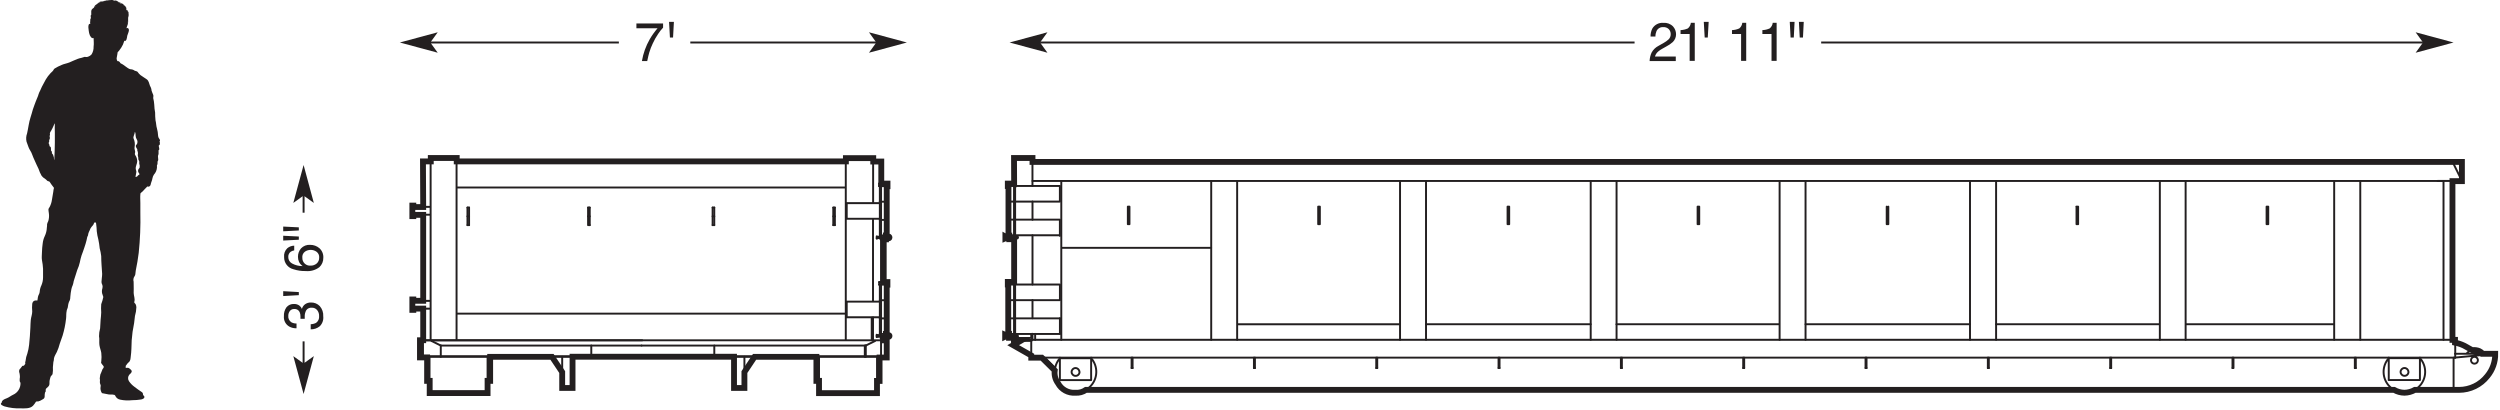 <?xml version="1.0" encoding="UTF-8"?>
<svg width="640px" height="105px" viewBox="0 0 640 105" version="1.1" xmlns="http://www.w3.org/2000/svg" xmlns:xlink="http://www.w3.org/1999/xlink">
    <!-- Generator: sketchtool 59.1 (101010) - https://sketch.com -->
    <title>7315C345-512A-410C-9A12-47D0D1FF50BE</title>
    <desc>Created with sketchtool.</desc>
    <g id="Desktop" stroke="none" stroke-width="1" fill="none" fill-rule="evenodd">
        <g id="Vectors" transform="translate(-124, -1451)">
            <g id="diag-_20-yd-rolloff" transform="translate(124, 1450)">
                <path d="M1.19,105.05 C2.539,105.428 3.94,105.593 5.34,105.54 C6.34,105.54 7.64,105.67 8.44,104.88 C8.72,104.573 8.968,104.238 9.18,103.88 C9.33,103.65 9.83,103.88 10,103.67 C10.15,103.73 10.81,103.28 11,103.19 C11.252,103.074 11.418,102.827 11.43,102.55 C11.419,102.181 11.452,101.811 11.53,101.45 C11.89,101.23 11.53,100.75 11.84,100.45 C12.15,100.15 12.52,99.9 12.62,99.53 C12.72,99.16 12.62,98.85 12.68,98.53 C12.744,98.167 12.834,97.81 12.95,97.46 C13.07,97.18 13.37,97.03 13.46,96.75 C13.557,96.169 13.584,95.578 13.54,94.99 C13.59,94.57 13.6,94.13 13.66,93.71 C13.762,93.386 13.816,93.049 13.82,92.71 C13.888,92.436 13.989,92.171 14.12,91.92 C14.241,91.639 14.385,91.368 14.55,91.11 C14.865,90.425 15.116,89.712 15.3,88.98 C15.53,88.29 15.79,87.6 16.03,86.9 C16.454,85.497 16.749,84.057 16.91,82.6 C17,81.94 16.91,81.27 17.07,80.6 C17.07,80.31 17.28,80.05 17.34,79.75 C17.4,79.45 17.44,79.14 17.49,78.83 C17.568,78.479 17.7,78.141 17.88,77.83 C17.966,77.562 18.007,77.281 18,77 C18.051,76.328 18.145,75.66 18.28,75 C18.354,74.654 18.468,74.319 18.62,74 C18.732,73.675 18.812,73.34 18.86,73 C19.01,72.37 19.29,71.78 19.45,71.14 C19.643,70.458 19.88,69.79 20.16,69.14 C20.355,68.524 20.512,67.896 20.63,67.26 C20.782,66.638 20.982,66.03 21.23,65.44 C21.51,64.77 21.65,64.1 21.9,63.44 C22.09,62.823 22.243,62.195 22.36,61.56 C22.51,61.56 22.59,60.9 22.61,60.8 C22.697,60.509 22.815,60.227 22.96,59.96 C23.065,59.632 23.231,59.326 23.45,59.06 C23.635,58.875 23.8,58.671 23.94,58.45 C24.07,58.22 24.03,57.93 24.34,57.93 C24.65,57.93 24.59,58.22 24.62,58.37 C24.705,58.973 24.755,59.581 24.77,60.19 C24.848,60.899 24.982,61.602 25.17,62.29 C25.332,63.039 25.449,63.797 25.52,64.56 C25.703,65.215 25.834,65.884 25.91,66.56 C25.91,68.08 26.06,69.56 26.15,71.11 C26.15,71.83 25.99,72.49 25.98,73.2 C26,73.47 26.078,73.733 26.21,73.97 C26.29,74.248 26.29,74.542 26.21,74.82 C26.078,75.23 26.053,75.668 26.14,76.09 C26.23,76.41 26.36,76.71 26.45,77.03 C26.32,77.66 26.14,78.279 25.91,78.88 C25.855,79.579 25.855,80.281 25.91,80.98 C25.91,81.6 25.81,82.23 25.76,82.85 C25.71,83.47 25.69,84.33 25.63,85.07 C25.443,85.72 25.349,86.393 25.35,87.07 C25.5,87.81 25.35,88.58 25.45,89.33 C25.55,90.08 25.83,90.68 25.93,91.33 C26.01,92.041 26.01,92.759 25.93,93.47 C25.93,93.72 25.82,93.79 25.93,93.98 C26.04,94.17 26.3,94.47 26.49,94.71 C26.68,94.95 26.49,95.22 26.25,95.5 C26.109,95.795 25.989,96.099 25.89,96.41 C25.71,96.713 25.61,97.057 25.6,97.41 C25.6,97.49 25.46,98.12 25.6,98.17 C25.6,98.51 25.5,99.01 25.66,99.31 C25.779,99.504 25.815,99.739 25.76,99.96 C25.642,100.543 25.764,101.149 26.1,101.64 C26.7,101.77 27.28,101.89 27.89,101.99 C28.21,101.99 29.38,101.93 29.48,102.26 C29.705,102.823 30.211,103.226 30.81,103.32 C31.797,103.523 32.809,103.567 33.81,103.45 C34.597,103.452 35.383,103.389 36.16,103.26 C36.51,103.18 37.06,102.98 36.95,102.52 C36.88,102.23 36.6,102.28 36.61,101.98 C36.622,101.71 36.478,101.457 36.24,101.33 C35.64,100.91 35.01,100.51 34.44,100.04 C33.884,99.645 33.404,99.154 33.02,98.59 C32.674,98.076 32.711,97.394 33.11,96.92 C33.52,96.54 34.05,96.11 33.46,95.6 C33.26,95.43 32.98,95.14 32.7,95.15 C32.531,95.18 32.359,95.18 32.19,95.15 C32.12,95.15 32.19,94.84 32.19,94.78 C32.19,94.54 32.19,94.65 32.33,94.48 C32.466,94.236 32.642,94.016 32.85,93.83 C33.44,93.41 33.4,92.83 33.48,92.21 C33.56,91.59 33.62,90.92 33.64,90.27 C33.64,88.818 33.74,87.368 33.94,85.93 C34.06,85.2 34.21,84.47 34.33,83.74 C34.45,83.01 34.45,82.49 34.55,81.89 C34.768,81.162 34.889,80.409 34.91,79.65 C34.903,79.375 34.835,79.105 34.71,78.86 C34.53,78.56 34.27,78.57 34.4,78.18 C34.61,77.51 34.23,76.68 34.22,75.99 C34.21,75.3 34.27,74.53 34.22,73.79 C34.22,73.68 34.22,72.79 34.14,72.79 C34.132,72.545 34.17,72.301 34.25,72.07 C34.37,71.77 34.6,71.56 34.64,71.23 C34.68,70.9 34.7,70.57 34.76,70.23 C35.08,68.73 35.32,67.23 35.51,65.74 C35.87,62.292 36.01,58.825 35.93,55.36 C35.93,54.55 35.93,53.74 35.93,52.93 C35.93,52.12 35.86,51.5 35.93,50.79 C35.93,50.51 35.93,50.48 36.14,50.31 C36.237,50.213 36.345,50.125 36.46,50.05 C36.69,49.87 36.85,49.59 37.07,49.4 C37.262,49.229 37.443,49.046 37.61,48.85 C37.84,48.58 37.8,48.85 38,48.79 C38.69,48.69 38.53,48.01 38.78,47.51 C39.03,47.01 38.99,46.27 39.4,45.71 C39.848,45.222 40.123,44.6 40.18,43.94 C40.18,43.73 40.18,43.52 40.18,43.3 C40.295,43.156 40.349,42.973 40.33,42.79 L40.33,42.4 C40.33,42.26 40.5,42.11 40.51,41.93 C40.52,41.75 40.44,41.32 40.44,41.02 C40.44,40.72 40.65,40.52 40.59,40.16 C40.575,39.957 40.575,39.753 40.59,39.55 C40.59,39.37 40.66,39.45 40.75,39.32 C40.84,39.19 40.69,38.69 40.67,38.54 C40.65,38.39 40.59,38.26 40.74,38.17 C40.825,38.121 40.889,38.043 40.92,37.95 C40.951,37.675 40.927,37.396 40.85,37.13 C41.11,37.02 40.85,36.6 40.74,36.48 C40.572,36.258 40.477,35.989 40.47,35.71 C40.443,35.091 40.346,34.477 40.18,33.88 C39.96,33.2 40,32.5 39.81,31.81 C39.741,31.146 39.707,30.478 39.71,29.81 C39.583,29.15 39.51,28.481 39.49,27.81 C39.455,27.233 39.365,26.66 39.22,26.1 C39.22,25.81 39.33,25.57 39.22,25.28 L38.93,24.57 C38.818,24.321 38.753,24.053 38.74,23.78 C38.664,23.488 38.546,23.208 38.39,22.95 C38.15,22.35 38.11,21.69 37.56,21.3 C37.01,20.91 36.47,20.6 35.94,20.21 C35.67,19.975 35.431,19.706 35.23,19.41 C35.08,19.21 34.73,19.22 34.51,19.11 C34.295,18.955 34.055,18.84 33.8,18.77 C33.538,18.77 33.28,18.715 33.04,18.61 C32.45,18.29 31.98,17.85 31.42,17.49 C31.281,17.391 31.13,17.31 30.97,17.25 C30.73,17.16 30.85,17.16 30.72,16.98 C30.59,16.8 30.38,16.6 30.17,16.66 C29.96,16.72 29.83,16.05 29.86,15.89 C29.92,15.55 29.97,15.21 30.04,14.89 C30.076,14.715 30.103,14.538 30.12,14.36 C30.24,14.25 30.35,14.13 30.46,14.01 C30.67,13.758 30.861,13.491 31.03,13.21 C31.366,12.707 31.619,12.153 31.78,11.57 C31.86,11.24 31.78,11.45 31.97,11.49 C32.16,11.53 32.32,11.24 32.37,11.14 C32.472,10.814 32.542,10.479 32.58,10.14 C32.669,9.831 32.776,9.527 32.9,9.23 C33.008,8.992 33.032,8.724 32.97,8.47 C32.88,8.25 32.64,8.06 32.42,8.24 C32.425,8.173 32.425,8.107 32.42,8.04 C32.49,7.84 32.61,7.57 32.7,7.25 C32.756,7.051 32.79,6.846 32.8,6.64 C32.824,6.464 32.824,6.286 32.8,6.11 L32.8,6 C32.8,5.87 32.8,5.72 32.8,5.56 C32.8,5.4 32.88,5.28 32.91,5.13 C32.955,4.922 32.955,4.708 32.91,4.5 C32.93,4.361 32.93,4.219 32.91,4.08 C32.884,3.978 32.836,3.882 32.77,3.8 C32.668,3.723 32.574,3.636 32.49,3.54 C32.439,3.52 32.381,3.52 32.33,3.54 C32.355,3.418 32.355,3.292 32.33,3.17 C32.282,2.929 32.171,2.705 32.01,2.52 L31.78,2.31 C31.664,2.181 31.533,2.067 31.39,1.97 C31.279,1.9 31.162,1.84 31.04,1.79 C30.928,1.73 30.811,1.68 30.69,1.64 L30.4,1.56 L30.24,1.41 C30.124,1.302 29.988,1.217 29.84,1.16 C29.686,1.123 29.524,1.123 29.37,1.16 L29.21,1.16 L28.87,1.01 L29.17,1.16 L29.17,1.16 L29.12,1.16 C29.002,1.097 28.878,1.047 28.75,1.01 C28.586,0.968 28.414,0.968 28.25,1.01 L28.15,1.01 C27.953,1.013 27.758,1.044 27.57,1.1 L27.26,1.1 L26.86,1.1 L27.25,1.1 L27.41,1.1 L27.28,1.1 C27.128,1.106 26.977,1.13 26.83,1.17 C26.729,1.209 26.635,1.263 26.55,1.33 L26.47,1.33 L26.08,1.33 C25.921,1.353 25.763,1.39 25.61,1.44 C25.454,1.487 25.31,1.569 25.19,1.68 C25.134,1.732 25.084,1.788 25.04,1.85 C24.992,1.881 24.949,1.918 24.91,1.96 L24.85,2.05 L24.44,2.05 L24.82,2.05 L24.82,2.05 L24.62,2.17 C24.52,2.225 24.428,2.296 24.35,2.38 C24.277,2.466 24.213,2.56 24.16,2.66 L24,3 C23.872,3.079 23.751,3.169 23.64,3.27 C23.57,3.338 23.509,3.416 23.46,3.5 C23.412,3.598 23.378,3.702 23.36,3.81 C23.36,3.92 23.36,4.04 23.36,4.14 L23.36,4.25 C23.36,4.44 23.36,4.62 23.36,4.78 C23.299,4.865 23.252,4.96 23.22,5.06 C23.158,5.227 23.121,5.402 23.11,5.58 L23.11,5.64 C23.113,5.67 23.113,5.7 23.11,5.73 C23.112,5.71 23.112,5.69 23.11,5.67 C23.1,5.763 23.1,5.857 23.11,5.95 C23.11,6.05 23.11,6.16 23.11,6.27 C23.105,6.303 23.105,6.337 23.11,6.37 C23.05,6.616 23.05,6.874 23.11,7.12 C22.26,6.93 22.77,9.12 22.82,9.47 C22.895,9.866 23.066,10.237 23.32,10.55 C23.42,10.65 23.89,10.95 23.96,10.66 C23.96,11.42 24.08,12.17 23.96,12.94 C23.993,13.645 23.808,14.344 23.43,14.94 C23.156,15.228 22.811,15.438 22.43,15.55 C22.12,15.67 21.97,15.55 21.68,15.55 C21.398,15.62 21.121,15.707 20.85,15.81 C20.508,15.871 20.174,15.965 19.85,16.09 C19.13,16.34 18.46,16.71 17.75,16.99 C17.04,17.27 16.37,17.35 15.75,17.64 C15.138,17.888 14.549,18.189 13.99,18.54 C13.72,18.72 13.71,18.98 13.5,19.19 C13.3,19.363 13.11,19.547 12.93,19.74 C12.468,20.23 12.062,20.77 11.72,21.35 C11.4,21.97 11.05,22.59 10.72,23.21 C10.54,23.55 10.42,23.91 10.27,24.21 C10.112,24.49 9.981,24.785 9.88,25.09 C9.73,25.73 9.39,26.28 9.18,26.91 C8.97,27.54 8.62,28.31 8.41,29.03 C8.2,29.75 8.04,30.39 7.82,31.03 C7.38,32.36 7.25,33.79 6.93,35.16 C6.68,35.831 6.631,36.561 6.79,37.26 C6.95,37.74 7.15,38.26 7.3,38.67 C7.52,39.31 8,39.83 8.2,40.47 C8.4,41.11 8.69,41.62 8.93,42.21 C9.17,42.8 9.55,43.55 9.86,44.21 C10.06,44.833 10.325,45.433 10.65,46 C10.88,46.308 11.173,46.564 11.51,46.75 C11.724,46.899 11.919,47.074 12.09,47.27 C12.24,47.42 12.58,47.38 12.71,47.55 C12.84,47.72 13.01,48 13.16,48.22 C13.363,48.522 13.583,48.813 13.82,49.09 C13.727,49.416 13.666,49.751 13.64,50.09 C13.54,50.79 13.43,51.49 13.29,52.18 C13.2,52.816 13.001,53.432 12.7,54 C12.55,54.25 12.39,54.4 12.4,54.72 C12.41,55.04 12.48,55.3 12.51,55.59 C12.608,56.26 12.557,56.943 12.36,57.59 C12.222,57.842 12.117,58.111 12.05,58.39 C12.05,58.69 12.05,59.01 11.99,59.31 C11.958,60.041 11.782,60.758 11.47,61.42 C11.182,62.017 10.999,62.66 10.93,63.32 C10.822,64.069 10.759,64.824 10.74,65.58 C10.74,66.24 10.63,66.92 10.74,67.58 C10.883,68.31 10.977,69.048 11.02,69.79 C11.02,70.53 11.02,71.26 11.02,72 C11.02,72.687 10.884,73.366 10.62,74 C10.352,74.533 10.196,75.115 10.16,75.71 C10.16,76.17 9.75,76.59 9.7,77.09 C9.639,77.363 9.599,77.641 9.58,77.92 C8.87,77.86 8.42,78 8.25,78.76 C8.185,79.425 8.185,80.095 8.25,80.76 C8.25,81.49 7.95,82.18 7.88,82.9 C7.81,83.62 7.81,84.17 7.78,84.83 C7.7,86.31 7.62,87.83 7.45,89.28 C7.37,90.032 7.219,90.776 7,91.5 C6.762,92.089 6.611,92.708 6.55,93.34 C6.55,93.5 6.45,93.64 6.44,93.79 C6.43,93.94 6.53,94.11 6.44,94.18 C6.35,94.25 6.24,94.59 6.02,94.64 C5.8,94.69 5.77,94.54 5.56,94.89 C5.35,95.24 5.16,95.34 4.99,95.58 C4.86,95.88 4.86,96.22 4.99,96.52 C5.06,96.849 5.097,97.184 5.1,97.52 C5.042,97.85 5.022,98.185 5.04,98.52 C5.04,98.73 5.23,98.85 5.25,99.06 C5.283,100.353 4.533,101.538 3.35,102.06 C2.77,102.32 2.28,102.76 1.67,102.98 C1.06,103.2 0.48,103.46 0.42,104.1 C-0.22,104.53 0.85,104.93 1.19,105.05 Z M34.52,34.76 C34.73,34.94 34.7,35.54 34.72,35.76 C34.731,36.095 34.835,36.42 35.02,36.7 C35.191,36.975 35.238,37.309 35.15,37.62 C35.136,37.779 35.061,37.926 34.94,38.03 C34.837,38.118 34.776,38.245 34.77,38.38 C34.77,38.72 35.03,38.94 35.15,39.24 C35.15,39.24 35.15,39.52 35.15,39.58 C35.15,39.64 35.21,39.75 35.27,39.85 C35.345,40.125 35.345,40.415 35.27,40.69 C35.27,40.99 35.44,41.24 35.4,41.53 C35.376,41.76 35.444,41.99 35.59,42.17 C35.75,42.36 35.59,42.71 35.66,42.96 C35.765,43.223 35.796,43.51 35.75,43.79 C35.75,44.02 35.62,44.05 35.49,44.25 C35.321,44.503 35.298,44.826 35.43,45.1 C35.52,45.3 35.91,45.6 35.57,45.77 C35.42,45.77 35.33,46 35.2,46.05 L35.12,46.18 C34.983,46.25 34.833,46.291 34.68,46.3 C34.726,45.937 34.793,45.576 34.88,45.22 C34.99,44.83 34.79,44.63 34.75,44.22 C34.68,43.55 35.11,42.96 35.13,42.29 C35.132,41.901 35.05,41.515 34.89,41.16 C34.8,40.92 34.53,40.68 34.52,40.41 C34.51,40.14 34.62,40.07 34.61,39.88 C34.598,39.744 34.571,39.61 34.53,39.48 C34.434,39.221 34.406,38.942 34.45,38.67 C34.51,38.43 34.45,38.54 34.45,38.67 C34.603,37.925 34.516,37.151 34.2,36.46 C34,36 34.52,35.33 34.52,34.76 Z M32.76,6.44 L32.76,6.29 C32.766,6.193 32.766,6.097 32.76,6 L32.76,5.94 L32.76,5.94 C32.773,6.023 32.773,6.107 32.76,6.19 C32.77,6.273 32.77,6.357 32.76,6.44 L32.76,6.44 Z M32.65,3.86 L32.53,3.73 L32.53,3.73 L32.53,3.73 L32.59,3.73 C32.616,3.77 32.636,3.814 32.65,3.86 L32.65,3.86 Z M31.01,1.86 C31.092,1.901 31.17,1.951 31.24,2.01 L31.03,1.93 L30.94,1.93 C30.834,1.875 30.723,1.828 30.61,1.79 L30.61,1.79 C30.742,1.787 30.873,1.804 31,1.84 L31.01,1.86 Z M28.22,1.06 L28.36,1.06 L28.02,1.14 L28.18,1.06 L28.22,1.06 Z M23.12,5.89 C23.115,5.81 23.115,5.73 23.12,5.65 C23.12,5.5 23.12,5.36 23.2,5.24 C23.229,5.179 23.253,5.115 23.27,5.05 C23.27,5.11 23.27,5.16 23.27,5.2 L23.27,5.27 C23.263,5.353 23.263,5.437 23.27,5.52 C23.27,5.66 23.21,5.79 23.17,5.93 L23.12,5.89 Z M24,3 L24.09,2.89 L24.24,2.77 C24.176,2.861 24.094,2.939 24,3 Z M25.21,1.83 L25.41,1.75 L25.51,1.7 L25.4,1.77 C25.264,1.828 25.133,1.898 25.01,1.98 C25.085,1.928 25.166,1.885 25.25,1.85 L25.21,1.83 Z M25.67,1.66 L25.55,1.72 L25.55,1.72 L25.67,1.66 Z M24.18,2.84 L24.36,2.64 L24.45,2.55 C24.45,2.62 24.34,2.69 24.29,2.77 L24.18,2.84 Z M25.85,1.57 L25.85,1.57 L25.78,1.57 L25.78,1.57 L25.48,1.66 L25.26,1.76 L25.17,1.76 C25.216,1.708 25.27,1.665 25.33,1.63 C25.502,1.581 25.681,1.561 25.86,1.57 L25.85,1.57 Z M29.51,1.16 L29.35,1.16 L29.51,1.16 Z M30.19,1.5 L30.39,1.56 L30.39,1.56 L30.27,1.56 L30.19,1.5 Z M31.63,2.25 C31.701,2.308 31.768,2.372 31.83,2.44 L31.83,2.44 C31.857,2.478 31.88,2.518 31.9,2.56 L31.73,2.39 C31.702,2.358 31.672,2.328 31.64,2.3 L31.63,2.25 Z M32.37,3.59 L32.37,3.59 C32.331,3.578 32.289,3.578 32.25,3.59 L32.25,3.59 L32.37,3.59 Z M32.65,6.26 C32.65,6.26 32.65,6.26 32.65,6.19 C32.65,6.12 32.65,6.1 32.65,6.05 L32.65,6.05 L32.65,6.26 Z M32.68,3.99 L32.68,4.13 C32.648,4.019 32.604,3.912 32.55,3.81 C32.61,3.885 32.664,3.965 32.71,4.05 L32.68,3.99 Z M32.81,4.48 C32.81,4.48 32.81,4.38 32.81,4.32 C32.814,4.363 32.814,4.407 32.81,4.45 L32.81,4.65 L32.81,4.65 C32.823,4.614 32.833,4.577 32.84,4.54 L32.81,4.48 Z M32.7,6.57 C32.7,6.65 32.7,6.73 32.64,6.82 C32.645,6.777 32.645,6.733 32.64,6.69 C32.64,6.69 32.64,6.63 32.64,6.6 L32.64,6.37 L32.64,6.57 L32.7,6.57 Z M23.2,5 C23.225,4.91 23.258,4.823 23.3,4.74 L23.3,4.74 C23.257,4.958 23.196,5.172 23.12,5.38 C23.135,5.251 23.162,5.124 23.2,5 Z M24,3 L24,3 L24,3 L23.81,3.17 C23.663,3.347 23.561,3.556 23.51,3.78 L23.51,3.8 C23.528,3.7 23.558,3.603 23.6,3.51 C23.642,3.426 23.695,3.348 23.76,3.28 C23.834,3.182 23.914,3.088 24,3 L24,3 Z M24.61,2.34 L24.61,2.34 C24.517,2.405 24.429,2.479 24.35,2.56 L24.23,2.7 C24.26,2.645 24.297,2.595 24.34,2.55 C24.41,2.485 24.487,2.427 24.57,2.38 L24.61,2.34 Z M26.5,1.34 L26.5,1.34 L26.17,1.4 L25.92,1.4 L25.78,1.4 L26.09,1.34 L26.48,1.27 L26.5,1.34 Z M26.84,1.21 C26.968,1.175 27.098,1.148 27.23,1.13 L26.94,1.24 L26.65,1.32 L26.65,1.32 C26.699,1.299 26.749,1.283 26.8,1.27 L26.84,1.21 Z M28.05,0.99 L27.94,1.07 L27.74,1.07 L28.05,0.99 Z M29.05,1.06 C28.907,0.989 28.75,0.952 28.59,0.95 L28.46,0.95 L28.31,0.95 C28.442,0.92 28.578,0.92 28.71,0.95 C28.813,0.996 28.91,1.053 29,1.12 L29.05,1.06 Z M30.32,1.46 L30.12,1.39 L30.01,1.3 C29.914,1.233 29.81,1.179 29.7,1.14 L29.54,1.09 C29.639,1.095 29.737,1.116 29.83,1.15 C30.008,1.24 30.164,1.366 30.29,1.52 L30.32,1.46 Z M30.5,1.58 L30.65,1.58 L30.53,1.58 L30.5,1.58 Z M31.57,2.1 L31.44,2.02 L31.37,1.95 L31.37,1.95 C31.436,2.012 31.493,2.083 31.54,2.16 L31.57,2.1 Z M32.34,3.47 L32.34,3.47 L32.34,3.47 L32.34,3.47 C32.38,3.323 32.38,3.167 32.34,3.02 C32.34,3.02 32.34,3.02 32.34,3.02 C32.287,2.827 32.195,2.647 32.07,2.49 L32.07,2.49 C32.229,2.663 32.342,2.873 32.4,3.1 C32.395,3.247 32.364,3.393 32.31,3.53 L32.34,3.47 Z M32.56,3.61 L32.44,3.61 L32.35,3.56 C32.396,3.546 32.444,3.546 32.49,3.56 C32.513,3.593 32.526,3.63 32.53,3.67 L32.56,3.61 Z M32.9,4.27 L32.9,4.27 C32.878,4.195 32.851,4.122 32.82,4.05 L32.76,3.82 L32.76,3.76 L32.76,3.76 C32.821,3.835 32.863,3.925 32.88,4.02 C32.887,4.123 32.883,4.227 32.87,4.33 L32.9,4.27 Z M32.9,5.17 C32.9,5.03 32.9,4.88 32.9,4.73 L32.9,4.73 C32.914,4.846 32.914,4.964 32.9,5.08 C32.889,5.133 32.869,5.184 32.84,5.23 L32.9,5.17 Z M32.82,5.95 L32.82,5.95 L32.82,5.86 L32.82,5.86 C32.82,5.81 32.82,5.76 32.82,5.71 L32.82,5.95 Z M31.48,2.13 L31.37,2.07 L31.37,2.07 L31.53,2.17 L31.53,2.17 L31.48,2.13 Z M13.9,42 C13.815,41.802 13.784,41.584 13.81,41.37 C13.78,41.198 13.73,41.03 13.66,40.87 C13.638,40.667 13.533,40.483 13.37,40.36 C13.18,40.19 13.37,40.02 13.25,39.79 C13.13,39.56 13.06,39.67 13.05,39.45 C13.055,39.353 13.055,39.257 13.05,39.16 C13.05,38.99 13.05,38.63 12.86,38.55 C12.67,38.47 12.7,38.45 12.65,38.23 C12.6,38.01 12.65,38.03 12.58,37.93 C12.51,37.83 12.37,37.57 12.52,37.44 C12.67,37.31 12.52,37.01 12.62,36.81 C12.72,36.61 12.82,36.33 12.76,36.2 C12.681,36.004 12.681,35.786 12.76,35.59 C12.85,35.45 12.76,35.27 12.76,35.13 C12.81,34.906 12.913,34.697 13.06,34.52 L13.45,33.79 C13.67,33.39 13.79,32.93 14.04,32.55 C13.98,33.37 14.04,34.18 14.04,35.01 C14.04,35.84 14.04,36.69 14.04,37.52 C14,39 14,40.52 13.9,42 Z" id="Shape" fill="#231F20" fill-rule="nonzero"></path>
                <line x1="466.22" y1="11.88" x2="620.24" y2="11.88" id="Path" stroke="#231F20" stroke-width="0.5"></line>
                <line x1="266.32" y1="11.88" x2="418.45" y2="11.88" id="Path" stroke="#231F20" stroke-width="0.5"></line>
                <polygon id="Path" fill="#231F20" points="258.45 11.88 268.15 9.26 266.44 11.62 266.44 12.14 268.15 14.5"></polygon>
                <polygon id="Path" fill="#231F20" points="628.11 11.88 618.4 14.5 620.11 12.14 620.11 11.62 618.4 9.26"></polygon>
                <path d="M422.82,14.44 C423.225,13.705 423.842,13.109 424.59,12.73 L425.91,11.98 C426.353,11.736 426.766,11.44 427.14,11.1 C427.499,10.763 427.702,10.292 427.7,9.8 C427.726,9.296 427.541,8.803 427.19,8.44 C426.821,8.093 426.326,7.912 425.82,7.94 C425.087,7.882 424.392,8.279 424.07,8.94 C423.878,9.389 423.783,9.872 423.79,10.36 L422.54,10.36 C422.52,9.638 422.682,8.923 423.01,8.28 C423.602,7.306 424.695,6.752 425.83,6.85 C426.744,6.773 427.646,7.106 428.29,7.76 C428.788,8.308 429.066,9.02 429.07,9.76 C429.076,10.512 428.777,11.234 428.24,11.76 C427.719,12.222 427.141,12.615 426.52,12.93 L425.59,13.45 C425.212,13.648 424.857,13.886 424.53,14.16 C424.112,14.499 423.811,14.961 423.67,15.48 L429,15.48 L429,16.64 L422.3,16.64 C422.322,15.879 422.499,15.13 422.82,14.44 L422.82,14.44 Z" id="Path" fill="#231F20" fill-rule="nonzero"></path>
                <path d="M430.22,9.71 L430.22,8.71 C430.862,8.687 431.493,8.541 432.08,8.28 C432.522,7.924 432.803,7.405 432.86,6.84 L433.86,6.84 L433.86,16.59 L432.55,16.59 L432.55,9.71 L430.22,9.71 Z" id="Path" fill="#231F20" fill-rule="nonzero"></path>
                <polygon id="Path" fill="#231F20" fill-rule="nonzero" points="437.42 6.6 437.19 10.6 436.4 10.6 436.17 6.6"></polygon>
                <path d="M443.39,9.71 L443.39,8.71 C444.032,8.687 444.663,8.541 445.25,8.28 C445.692,7.924 445.973,7.405 446.03,6.84 L447.03,6.84 L447.03,16.59 L445.72,16.59 L445.72,9.71 L443.39,9.71 Z" id="Path" fill="#231F20" fill-rule="nonzero"></path>
                <path d="M451.17,9.71 L451.17,8.71 C451.812,8.687 452.443,8.541 453.03,8.28 C453.476,7.926 453.761,7.407 453.82,6.84 L454.82,6.84 L454.82,16.59 L453.51,16.59 L453.51,9.71 L451.17,9.71 Z" id="Path" fill="#231F20" fill-rule="nonzero"></path>
                <path d="M459.41,6.6 L459.21,10.6 L458.39,10.6 L458.18,6.6 L459.41,6.6 Z M461.76,6.6 L461.56,10.6 L460.73,10.6 L460.52,6.6 L461.76,6.6 Z" id="Shape" fill="#231F20" fill-rule="nonzero"></path>
                <line x1="176.72" y1="11.88" x2="224.29" y2="11.88" id="Path" stroke="#231F20" stroke-width="0.5"></line>
                <line x1="110.23" y1="11.88" x2="158.43" y2="11.88" id="Path" stroke="#231F20" stroke-width="0.5"></line>
                <polygon id="Path" fill="#231F20" points="102.36 11.88 112.06 9.26 110.35 11.62 110.35 12.14 112.06 14.5"></polygon>
                <polygon id="Path" fill="#231F20" points="232.16 11.88 222.45 14.5 224.15 12.14 224.15 11.62 222.45 9.26"></polygon>
                <path d="M169.75,7 L169.75,8.08 C169.279,8.567 168.857,9.1 168.49,9.67 C167.96,10.445 167.498,11.265 167.11,12.12 C166.748,12.871 166.447,13.651 166.21,14.45 C166.07,14.9 165.9,15.63 165.69,16.63 L164.33,16.63 C164.663,14.667 165.34,12.778 166.33,11.05 C166.906,10.052 167.576,9.111 168.33,8.24 L162.92,8.24 L162.92,7 L169.75,7 Z" id="Path" fill="#231F20" fill-rule="nonzero"></path>
                <polygon id="Path" fill="#231F20" fill-rule="nonzero" points="172.52 6.6 172.3 10.6 171.5 10.6 171.28 6.6"></polygon>
                <line x1="77.72" y1="88.39" x2="77.72" y2="94" id="Path" stroke="#231F20" stroke-width="0.5"></line>
                <line x1="77.72" y1="51.11" x2="77.72" y2="55.45" id="Path" stroke="#231F20" stroke-width="0.5"></line>
                <polygon id="Path" fill="#231F20" points="77.72 43.24 80.34 52.95 77.98 51.25 77.45 51.25 75.09 52.95"></polygon>
                <polygon id="Path" fill="#231F20" points="77.72 101.87 75.09 92.17 77.45 93.86 77.98 93.86 80.34 92.17"></polygon>
                <path d="M81.86,84.52 C81.207,85.054 80.383,85.334 79.54,85.31 L79.54,84 C80.02,83.989 80.492,83.869 80.92,83.65 C81.468,83.253 81.762,82.593 81.69,81.92 C81.72,81.353 81.534,80.796 81.17,80.36 C80.835,79.971 80.343,79.754 79.83,79.77 C79.284,79.714 78.748,79.95 78.42,80.39 C78.119,80.911 77.977,81.509 78.01,82.11 C78.01,82.19 78.01,82.27 78.01,82.36 C78.005,82.443 78.005,82.527 78.01,82.61 L76.92,82.61 C76.92,82.49 76.92,82.38 76.92,82.29 C76.92,82.2 76.92,82.11 76.92,82.01 C76.932,81.622 76.857,81.236 76.7,80.88 C76.449,80.361 75.904,80.051 75.33,80.1 C74.89,80.076 74.467,80.27 74.2,80.62 C73.938,80.969 73.798,81.394 73.8,81.83 C73.73,82.509 74.052,83.168 74.63,83.53 C75.028,83.726 75.466,83.826 75.91,83.82 L75.91,85.04 C75.262,85.063 74.619,84.911 74.05,84.6 C73.118,84.062 72.583,83.032 72.68,81.96 C72.631,81.133 72.868,80.314 73.35,79.64 C73.828,79.078 74.543,78.774 75.28,78.82 C75.811,78.794 76.332,78.969 76.74,79.31 C76.982,79.519 77.171,79.783 77.29,80.08 C77.415,79.597 77.705,79.172 78.11,78.88 C78.544,78.579 79.062,78.425 79.59,78.44 C80.448,78.409 81.278,78.748 81.87,79.37 C82.496,80.09 82.812,81.028 82.75,81.98 C82.862,82.919 82.533,83.856 81.86,84.52 L81.86,84.52 Z" id="Path" fill="#231F20" fill-rule="nonzero"></path>
                <polygon id="Path" fill="#231F20" fill-rule="nonzero" points="72.5 75.54 76.5 75.77 76.5 76.56 72.5 76.79"></polygon>
                <path d="M73.57,64.53 C74.065,64.126 74.681,63.9 75.32,63.89 L75.32,65.1 C74.995,65.151 74.685,65.271 74.41,65.45 C73.992,65.769 73.763,66.276 73.8,66.8 C73.789,67.48 74.154,68.111 74.75,68.44 C75.586,68.899 76.527,69.133 77.48,69.12 C77.083,68.849 76.763,68.481 76.55,68.05 C76.366,67.638 76.274,67.191 76.28,66.74 C76.268,65.952 76.546,65.187 77.06,64.59 C77.667,63.949 78.53,63.615 79.41,63.68 C80.275,63.673 81.113,63.979 81.77,64.54 C82.466,65.17 82.835,66.084 82.77,67.02 C82.784,67.915 82.421,68.775 81.77,69.39 C80.768,70.154 79.514,70.511 78.26,70.39 C77.209,70.415 76.161,70.263 75.16,69.94 C73.715,69.605 72.701,68.304 72.73,66.82 C72.631,65.967 72.943,65.117 73.57,64.53 Z M81.05,65.46 C80.604,65.133 80.063,64.961 79.51,64.97 C79.001,64.974 78.504,65.127 78.08,65.41 C77.579,65.775 77.318,66.385 77.4,67 C77.381,67.556 77.601,68.093 78.004,68.476 C78.408,68.858 78.956,69.049 79.51,69 C80.079,69.018 80.634,68.826 81.07,68.46 C81.5,68.079 81.735,67.524 81.71,66.95 C81.764,66.372 81.514,65.808 81.05,65.46 L81.05,65.46 Z" id="Shape" fill="#231F20" fill-rule="nonzero"></path>
                <path d="M72.5,59 L76.5,59.2 L76.5,60 L72.5,60.21 L72.5,59 Z M72.5,61.35 L76.5,61.55 L76.5,62.37 L72.5,62.58 L72.5,61.35 Z" id="Shape" fill="#231F20" fill-rule="nonzero"></path>
                <line x1="221.64" y1="89.46" x2="164.24" y2="89.46" id="Path" stroke="#231F20" stroke-width="0.5" stroke-linecap="round" stroke-linejoin="round"></line>
                <line x1="112.84" y1="89.46" x2="164.24" y2="89.46" id="Path" stroke="#231F20" stroke-width="0.5" stroke-linecap="round" stroke-linejoin="round"></line>
                <line x1="226.19" y1="62.27" x2="226.19" y2="73.21" id="Path" stroke="#231F20" stroke-width="0.5" stroke-linecap="round" stroke-linejoin="round"></line>
                <line x1="226.19" y1="87.49" x2="226.19" y2="88.12" id="Path" stroke="#231F20" stroke-width="0.5" stroke-linecap="round" stroke-linejoin="round"></line>
                <line x1="108.29" y1="80.02" x2="108.29" y2="88.12" id="Path" stroke="#231F20" stroke-width="0.5" stroke-linecap="round" stroke-linejoin="round"></line>
                <line x1="108.29" y1="55.96" x2="108.29" y2="78.02" id="Path" stroke="#231F20" stroke-width="0.5" stroke-linecap="round" stroke-linejoin="round"></line>
                <line x1="108.29" y1="42.32" x2="108.29" y2="53.97" id="Path" stroke="#231F20" stroke-width="0.5" stroke-linecap="round" stroke-linejoin="round"></line>
                <line x1="108.28" y1="77.92" x2="108.28" y2="56.05" id="Path" stroke="#231F20" stroke-width="0.5"></line>
                <polyline id="Path" stroke="#231F20" stroke-width="0.5" points="223.49 42.32 225.55 42.32 225.55 92.19 108.28 92.19 108.28 80.1"></polyline>
                <line x1="116.88" y1="42.32" x2="216.51" y2="42.32" id="Path" stroke="#231F20" stroke-width="0.5"></line>
                <polyline id="Path" stroke="#231F20" stroke-width="0.5" points="108.28 53.95 108.28 42.32 110.24 42.32"></polyline>
                <path d="M105.76,77.69 L105.76,80.35 M105.51,77.69 L105.51,80.35 M105.76,77.69 L105.76,80.35 M109.91,78.02 L105.76,78.02 M109.91,80.02 L105.76,80.02 M105.76,77.69 L105.51,77.69 M105.76,80.35 L105.51,80.35 M105.51,77.69 L105.51,80.35 M105.51,53.64 L105.51,56.29 M105.76,56.29 L105.51,56.29 M105.76,53.64 L105.51,53.64 M109.91,55.96 L105.76,55.96 M109.91,53.96 L105.76,53.96 M105.76,53.63 L105.76,56.28 M216.76,56.95 L216.76,53 M223.49,78.22 L223.49,57 M216.76,82.22 L216.76,78.22 M216.76,78.22 L225.24,78.22 M216.76,82.22 L225.24,82.22 M225.24,57 L216.76,57 M225.24,53 L216.76,53 M116.88,81.29 L216.52,81.29 M216.52,87.94 L216.52,41.48 L223.52,41.48 L223.52,53 M216.52,49 L116.88,49 M223.16,87.92 L223.16,82.19 M110.24,87.92 L110.24,41.45 L116.88,41.45 L116.88,87.91 M223.49,88.15 L223.49,82.15" id="Shape" stroke="#231F20" stroke-width="0.5" stroke-linecap="round" stroke-linejoin="round"></path>
                <path d="M226.27,61.77 C226.27,61.728 226.253,61.687 226.223,61.657 C226.193,61.627 226.152,61.61 226.11,61.61 C226.066,61.607 226.023,61.623 225.99,61.653 C225.958,61.683 225.94,61.726 225.94,61.77 C225.937,61.816 225.954,61.861 225.987,61.893 C226.019,61.926 226.064,61.943 226.11,61.94 C226.154,61.94 226.197,61.922 226.227,61.89 C226.257,61.857 226.273,61.814 226.27,61.77 L226.27,61.77 Z M225.44,61.61 L224.82,61.61 L225.44,61.61 Z M225.44,61.77 L224.8,61.77 L225.44,61.77 Z M225.44,61.94 L224.81,61.94 L225.44,61.94 Z M224.89,61.94 C224.736,61.931 224.582,61.969 224.45,62.05 L224.89,61.94 Z M224.82,61.77 C224.691,61.769 224.564,61.8 224.45,61.86 L224.82,61.77 Z M224.45,61.69 C224.561,61.747 224.685,61.775 224.81,61.77 L224.45,61.69 Z M225.44,62.27 L225.44,61.27 L225.44,62.27 Z M226.77,62.27 L226.77,61.27 L226.77,62.27 Z M227.27,61.95 C227.333,62.023 227.434,62.054 227.527,62.027 C227.621,62.001 227.69,61.923 227.706,61.827 C227.722,61.731 227.68,61.635 227.6,61.58 C227.507,61.492 227.363,61.492 227.27,61.58 L227.27,61.95 Z M224.45,61.68 L224.45,61.5 C224.573,61.577 224.715,61.615 224.86,61.61 L224.45,61.68 Z" id="Shape" stroke="#231F20" stroke-width="0.5" stroke-linecap="round" stroke-linejoin="round"></path>
                <line x1="227.14" y1="73.87" x2="225.07" y2="73.87" id="Path" stroke="#231F20" stroke-width="0.5" stroke-linecap="round" stroke-linejoin="round"></line>
                <line x1="227.14" y1="73.87" x2="227.14" y2="73.21" id="Path" stroke="#231F20" stroke-width="0.5" stroke-linecap="round" stroke-linejoin="round"></line>
                <line x1="225.07" y1="73.87" x2="225.07" y2="73.21" id="Path" stroke="#231F20" stroke-width="0.5" stroke-linecap="round" stroke-linejoin="round"></line>
                <line x1="227.14" y1="73.21" x2="225.07" y2="73.21" id="Path" stroke="#231F20" stroke-width="0.5" stroke-linecap="round" stroke-linejoin="round"></line>
                <line x1="224.45" y1="86.9" x2="224.45" y2="86.72" id="Path" stroke="#231F20" stroke-width="0.5" stroke-linecap="round" stroke-linejoin="round"></line>
                <path d="M224.45,86.72 C224.574,86.792 224.716,86.83 224.86,86.83" id="Path" stroke="#231F20" stroke-width="0.5" stroke-linecap="round" stroke-linejoin="round"></path>
                <path d="M227.27,87.18 C227.333,87.253 227.434,87.284 227.527,87.257 C227.621,87.231 227.69,87.153 227.706,87.057 C227.722,86.961 227.68,86.865 227.6,86.81 C227.507,86.722 227.363,86.722 227.27,86.81" id="Path" stroke="#231F20" stroke-width="0.5" stroke-linecap="round" stroke-linejoin="round"></path>
                <line x1="226.77" y1="87.49" x2="226.77" y2="86.49" id="Path" stroke="#231F20" stroke-width="0.5" stroke-linecap="round" stroke-linejoin="round"></line>
                <line x1="225.44" y1="87.49" x2="225.44" y2="86.49" id="Path" stroke="#231F20" stroke-width="0.5" stroke-linecap="round" stroke-linejoin="round"></line>
                <path d="M224.45,86.9 C224.56,86.96 224.684,86.991 224.81,86.99" id="Path" stroke="#231F20" stroke-width="0.5" stroke-linecap="round" stroke-linejoin="round"></path>
                <path d="M224.82,87 C224.691,86.999 224.564,87.03 224.45,87.09" id="Path" stroke="#231F20" stroke-width="0.5" stroke-linecap="round" stroke-linejoin="round"></path>
                <path d="M224.89,87.16 C224.736,87.151 224.582,87.189 224.45,87.27" id="Path" stroke="#231F20" stroke-width="0.5" stroke-linecap="round" stroke-linejoin="round"></path>
                <line x1="225.44" y1="87.16" x2="224.81" y2="87.16" id="Path" stroke="#231F20" stroke-width="0.5" stroke-linecap="round" stroke-linejoin="round"></line>
                <line x1="225.44" y1="86.99" x2="224.8" y2="86.99" id="Path" stroke="#231F20" stroke-width="0.5" stroke-linecap="round" stroke-linejoin="round"></line>
                <line x1="225.44" y1="86.83" x2="224.82" y2="86.83" id="Path" stroke="#231F20" stroke-width="0.5" stroke-linecap="round" stroke-linejoin="round"></line>
                <path d="M226.27,87 C226.27,86.958 226.253,86.917 226.223,86.887 C226.193,86.857 226.152,86.84 226.11,86.84 C226.066,86.837 226.023,86.853 225.99,86.883 C225.958,86.913 225.94,86.956 225.94,87 C225.94,87.094 226.016,87.17 226.11,87.17 C226.2,87.165 226.27,87.09 226.27,87 L226.27,87 Z" id="Path" stroke="#231F20" stroke-width="0.5" stroke-linecap="round" stroke-linejoin="round"></path>
                <path d="M227.32,87 C227.292,87 227.27,86.978 227.27,86.95 C227.27,86.922 227.292,86.9 227.32,86.9" id="Path" stroke="#231F20" stroke-width="0.5" stroke-linecap="round" stroke-linejoin="round"></path>
                <line x1="227.2" y1="86.99" x2="227.25" y2="86.99" id="Path" stroke="#231F20" stroke-width="0.5" stroke-linecap="round" stroke-linejoin="round"></line>
                <path d="M227.32,87 C227.351,87.062 227.424,87.092 227.49,87.07 C227.552,87.039 227.579,86.964 227.55,86.9 C227.537,86.871 227.513,86.848 227.483,86.837 C227.452,86.825 227.419,86.827 227.39,86.84 C227.359,86.849 227.333,86.871 227.32,86.9" id="Path" stroke="#231F20" stroke-width="0.5" stroke-linecap="round" stroke-linejoin="round"></path>
                <line x1="227.2" y1="86.99" x2="226.77" y2="86.99" id="Path" stroke="#231F20" stroke-width="0.5" stroke-linecap="round" stroke-linejoin="round"></line>
                <line x1="224.45" y1="87.27" x2="224.45" y2="87.08" id="Path" stroke="#231F20" stroke-width="0.5" stroke-linecap="round" stroke-linejoin="round"></line>
                <line x1="227.22" y1="87.16" x2="226.77" y2="87.16" id="Path" stroke="#231F20" stroke-width="0.5" stroke-linecap="round" stroke-linejoin="round"></line>
                <line x1="227.22" y1="86.83" x2="226.77" y2="86.83" id="Path" stroke="#231F20" stroke-width="0.5" stroke-linecap="round" stroke-linejoin="round"></line>
                <line x1="226.77" y1="87.49" x2="225.44" y2="87.49" id="Path" stroke="#231F20" stroke-width="0.5" stroke-linecap="round" stroke-linejoin="round"></line>
                <line x1="226.98" y1="86.49" x2="225.24" y2="86.49" id="Path" stroke="#231F20" stroke-width="0.5" stroke-linecap="round" stroke-linejoin="round"></line>
                <line x1="226.98" y1="82.51" x2="225.24" y2="82.51" id="Path" stroke="#231F20" stroke-width="0.5" stroke-linecap="round" stroke-linejoin="round"></line>
                <line x1="226.98" y1="77.86" x2="225.24" y2="77.86" id="Path" stroke="#231F20" stroke-width="0.5" stroke-linecap="round" stroke-linejoin="round"></line>
                <line x1="226.98" y1="82.51" x2="226.98" y2="86.49" id="Path" stroke="#231F20" stroke-width="0.5" stroke-linecap="round" stroke-linejoin="round"></line>
                <line x1="225.24" y1="82.51" x2="225.24" y2="86.49" id="Path" stroke="#231F20" stroke-width="0.5" stroke-linecap="round" stroke-linejoin="round"></line>
                <line x1="226.98" y1="82.51" x2="226.98" y2="77.86" id="Path" stroke="#231F20" stroke-width="0.5" stroke-linecap="round" stroke-linejoin="round"></line>
                <line x1="225.24" y1="82.51" x2="225.24" y2="77.86" id="Path" stroke="#231F20" stroke-width="0.5" stroke-linecap="round" stroke-linejoin="round"></line>
                <line x1="226.98" y1="77.86" x2="226.98" y2="73.87" id="Path" stroke="#231F20" stroke-width="0.5" stroke-linecap="round" stroke-linejoin="round"></line>
                <line x1="225.24" y1="77.86" x2="225.24" y2="73.87" id="Path" stroke="#231F20" stroke-width="0.5" stroke-linecap="round" stroke-linejoin="round"></line>
                <line x1="225.24" y1="57.29" x2="225.24" y2="52.64" id="Path" stroke="#231F20" stroke-width="0.5" stroke-linecap="round" stroke-linejoin="round"></line>
                <line x1="226.98" y1="57.29" x2="226.98" y2="52.64" id="Path" stroke="#231F20" stroke-width="0.5" stroke-linecap="round" stroke-linejoin="round"></line>
                <line x1="225.24" y1="57.29" x2="225.24" y2="61.28" id="Path" stroke="#231F20" stroke-width="0.5" stroke-linecap="round" stroke-linejoin="round"></line>
                <line x1="226.98" y1="57.29" x2="226.98" y2="61.28" id="Path" stroke="#231F20" stroke-width="0.5" stroke-linecap="round" stroke-linejoin="round"></line>
                <line x1="225.24" y1="52.64" x2="225.24" y2="48.65" id="Path" stroke="#231F20" stroke-width="0.5" stroke-linecap="round" stroke-linejoin="round"></line>
                <line x1="226.98" y1="52.64" x2="226.98" y2="48.65" id="Path" stroke="#231F20" stroke-width="0.5" stroke-linecap="round" stroke-linejoin="round"></line>
                <line x1="227.14" y1="47.99" x2="225.07" y2="47.99" id="Path" stroke="#231F20" stroke-width="0.5" stroke-linecap="round" stroke-linejoin="round"></line>
                <line x1="225.07" y1="48.65" x2="225.07" y2="47.99" id="Path" stroke="#231F20" stroke-width="0.5" stroke-linecap="round" stroke-linejoin="round"></line>
                <line x1="227.14" y1="48.65" x2="227.14" y2="47.99" id="Path" stroke="#231F20" stroke-width="0.5" stroke-linecap="round" stroke-linejoin="round"></line>
                <line x1="227.14" y1="48.65" x2="225.07" y2="48.65" id="Path" stroke="#231F20" stroke-width="0.5" stroke-linecap="round" stroke-linejoin="round"></line>
                <line x1="226.98" y1="52.64" x2="225.24" y2="52.64" id="Path" stroke="#231F20" stroke-width="0.5" stroke-linecap="round" stroke-linejoin="round"></line>
                <line x1="226.98" y1="57.29" x2="225.24" y2="57.29" id="Path" stroke="#231F20" stroke-width="0.5" stroke-linecap="round" stroke-linejoin="round"></line>
                <line x1="226.98" y1="61.28" x2="225.24" y2="61.28" id="Path" stroke="#231F20" stroke-width="0.5" stroke-linecap="round" stroke-linejoin="round"></line>
                <line x1="226.77" y1="62.27" x2="225.44" y2="62.27" id="Path" stroke="#231F20" stroke-width="0.5" stroke-linecap="round" stroke-linejoin="round"></line>
                <line x1="227.22" y1="61.61" x2="226.77" y2="61.61" id="Path" stroke="#231F20" stroke-width="0.5" stroke-linecap="round" stroke-linejoin="round"></line>
                <line x1="227.22" y1="61.94" x2="226.77" y2="61.94" id="Path" stroke="#231F20" stroke-width="0.5" stroke-linecap="round" stroke-linejoin="round"></line>
                <line x1="224.45" y1="62.05" x2="224.45" y2="61.86" id="Path" stroke="#231F20" stroke-width="0.5" stroke-linecap="round" stroke-linejoin="round"></line>
                <line x1="227.2" y1="61.77" x2="226.77" y2="61.77" id="Path" stroke="#231F20" stroke-width="0.5" stroke-linecap="round" stroke-linejoin="round"></line>
                <path d="M227.32,61.83 C227.333,61.881 227.375,61.919 227.427,61.927 C227.48,61.934 227.531,61.91 227.558,61.864 C227.585,61.819 227.582,61.762 227.55,61.72 C227.537,61.691 227.513,61.668 227.483,61.657 C227.452,61.645 227.419,61.647 227.39,61.66 C227.361,61.672 227.336,61.693 227.32,61.72" id="Path" stroke="#231F20" stroke-width="0.5" stroke-linecap="round" stroke-linejoin="round"></path>
                <line x1="182.86" y1="92.35" x2="182.86" y2="89.46" id="Path" stroke="#231F20" stroke-width="0.5" stroke-linecap="round" stroke-linejoin="round"></line>
                <line x1="221.64" y1="92.35" x2="221.64" y2="89.46" id="Path" stroke="#231F20" stroke-width="0.5" stroke-linecap="round" stroke-linejoin="round"></line>
                <line x1="221.39" y1="92.35" x2="221.39" y2="89.46" id="Path" stroke="#231F20" stroke-width="0.5" stroke-linecap="round" stroke-linejoin="round"></line>
                <line x1="226.86" y1="88.28" x2="226.86" y2="92.35" id="Path" stroke="#231F20" stroke-width="0.5" stroke-linecap="round" stroke-linejoin="round"></line>
                <line x1="227.02" y1="88.12" x2="227.02" y2="92.52" id="Path" stroke="#231F20" stroke-width="0.5" stroke-linecap="round" stroke-linejoin="round"></line>
                <line x1="209.67" y1="101.62" x2="224.53" y2="101.62" id="Path" stroke="#231F20" stroke-width="0.5" stroke-linecap="round" stroke-linejoin="round"></line>
                <line x1="225.19" y1="98.5" x2="225.19" y2="92.35" id="Path" stroke="#231F20" stroke-width="0.5" stroke-linecap="round" stroke-linejoin="round"></line>
                <line x1="224.53" y1="101.62" x2="224.53" y2="92.35" id="Path" stroke="#231F20" stroke-width="0.5" stroke-linecap="round" stroke-linejoin="round"></line>
                <line x1="209.67" y1="92.35" x2="209.67" y2="101.62" id="Path" stroke="#231F20" stroke-width="0.5" stroke-linecap="round" stroke-linejoin="round"></line>
                <line x1="209" y1="92.35" x2="209" y2="98.5" id="Path" stroke="#231F20" stroke-width="0.5" stroke-linecap="round" stroke-linejoin="round"></line>
                <line x1="187.91" y1="92.35" x2="187.91" y2="100.32" id="Path" stroke="#231F20" stroke-width="0.5" stroke-linecap="round" stroke-linejoin="round"></line>
                <line x1="190.57" y1="92.35" x2="190.57" y2="100.32" id="Path" stroke="#231F20" stroke-width="0.5" stroke-linecap="round" stroke-linejoin="round"></line>
                <line x1="151.37" y1="92.35" x2="151.37" y2="89.46" id="Path" stroke="#231F20" stroke-width="0.5" stroke-linecap="round" stroke-linejoin="round"></line>
                <line x1="112.84" y1="92.35" x2="112.84" y2="89.46" id="Path" stroke="#231F20" stroke-width="0.5" stroke-linecap="round" stroke-linejoin="round"></line>
                <line x1="146.57" y1="92.35" x2="146.57" y2="100.32" id="Path" stroke="#231F20" stroke-width="0.5" stroke-linecap="round" stroke-linejoin="round"></line>
                <line x1="143.92" y1="92.35" x2="143.92" y2="100.32" id="Path" stroke="#231F20" stroke-width="0.5" stroke-linecap="round" stroke-linejoin="round"></line>
                <line x1="125.48" y1="92.35" x2="125.48" y2="98.5" id="Path" stroke="#231F20" stroke-width="0.5" stroke-linecap="round" stroke-linejoin="round"></line>
                <line x1="124.82" y1="92.35" x2="124.82" y2="101.62" id="Path" stroke="#231F20" stroke-width="0.5" stroke-linecap="round" stroke-linejoin="round"></line>
                <line x1="107.46" y1="88.12" x2="107.46" y2="92.52" id="Path" stroke="#231F20" stroke-width="0.5" stroke-linecap="round" stroke-linejoin="round"></line>
                <line x1="109.29" y1="98.5" x2="109.29" y2="92.35" id="Path" stroke="#231F20" stroke-width="0.5" stroke-linecap="round" stroke-linejoin="round"></line>
                <polyline id="Path" stroke="#231F20" stroke-width="0.5" stroke-linecap="round" stroke-linejoin="round" points="124.81 101.62 109.95 101.62 109.95 92.35"></polyline>
                <line x1="224.02" y1="88.28" x2="221.64" y2="89.46" id="Path" stroke="#231F20" stroke-width="0.5" stroke-linecap="round" stroke-linejoin="round"></line>
                <line x1="225.19" y1="92.52" x2="227.02" y2="92.52" id="Path" stroke="#231F20" stroke-width="0.5" stroke-linecap="round" stroke-linejoin="round"></line>
                <line x1="187.91" y1="100.32" x2="190.57" y2="100.32" id="Path" stroke="#231F20" stroke-width="0.5" stroke-linecap="round" stroke-linejoin="round"></line>
                <line x1="209" y1="98.5" x2="209.67" y2="98.5" id="Path" stroke="#231F20" stroke-width="0.5" stroke-linecap="round" stroke-linejoin="round"></line>
                <line x1="224.53" y1="98.5" x2="225.19" y2="98.5" id="Path" stroke="#231F20" stroke-width="0.5" stroke-linecap="round" stroke-linejoin="round"></line>
                <line x1="193.17" y1="92.35" x2="190.57" y2="96.25" id="Path" stroke="#231F20" stroke-width="0.5" stroke-linecap="round" stroke-linejoin="round"></line>
                <line x1="164.24" y1="92.35" x2="226.86" y2="92.35" id="Path" stroke="#231F20" stroke-width="0.5" stroke-linecap="round" stroke-linejoin="round"></line>
                <line x1="110.46" y1="88.28" x2="112.84" y2="89.46" id="Path" stroke="#231F20" stroke-width="0.5" stroke-linecap="round" stroke-linejoin="round"></line>
                <line x1="164.24" y1="92.35" x2="107.63" y2="92.35" id="Path" stroke="#231F20" stroke-width="0.5" stroke-linecap="round" stroke-linejoin="round"></line>
                <line x1="141.31" y1="92.35" x2="143.92" y2="96.25" id="Path" stroke="#231F20" stroke-width="0.5" stroke-linecap="round" stroke-linejoin="round"></line>
                <line x1="146.57" y1="100.32" x2="143.92" y2="100.32" id="Path" stroke="#231F20" stroke-width="0.5" stroke-linecap="round" stroke-linejoin="round"></line>
                <line x1="125.48" y1="98.5" x2="124.82" y2="98.5" id="Path" stroke="#231F20" stroke-width="0.5" stroke-linecap="round" stroke-linejoin="round"></line>
                <line x1="109.29" y1="92.52" x2="107.46" y2="92.52" id="Path" stroke="#231F20" stroke-width="0.5" stroke-linecap="round" stroke-linejoin="round"></line>
                <line x1="109.95" y1="98.5" x2="109.29" y2="98.5" id="Path" stroke="#231F20" stroke-width="0.5" stroke-linecap="round" stroke-linejoin="round"></line>
                <line x1="108.29" y1="88.12" x2="164.41" y2="88.12" id="Path" stroke="#231F20" stroke-width="0.5" stroke-linecap="round" stroke-linejoin="round"></line>
                <polyline id="Path" stroke="#231F20" stroke-width="0.5" stroke-linecap="round" stroke-linejoin="round" points="226.19 88.12 165.07 88.12 164.24 88.12 107.46 88.12"></polyline>
                <line x1="182.43" y1="58.63" x2="182.85" y2="58.63" id="Path" stroke="#231F20" stroke-width="0.5" stroke-linecap="round" stroke-linejoin="round"></line>
                <line x1="182.43" y1="56.38" x2="182.85" y2="56.38" id="Path" stroke="#231F20" stroke-width="0.5" stroke-linecap="round" stroke-linejoin="round"></line>
                <line x1="182.43" y1="54.14" x2="182.85" y2="54.14" id="Path" stroke="#231F20" stroke-width="0.5" stroke-linecap="round" stroke-linejoin="round"></line>
                <line x1="182.85" y1="58.63" x2="182.85" y2="54.14" id="Path" stroke="#231F20" stroke-width="0.5" stroke-linecap="round" stroke-linejoin="round"></line>
                <line x1="182.43" y1="58.63" x2="182.43" y2="54.14" id="Path" stroke="#231F20" stroke-width="0.5" stroke-linecap="round" stroke-linejoin="round"></line>
                <line x1="120.08" y1="54.14" x2="120.08" y2="58.63" id="Path" stroke="#231F20" stroke-width="0.5" stroke-linecap="round" stroke-linejoin="round"></line>
                <line x1="119.67" y1="54.14" x2="119.67" y2="58.63" id="Path" stroke="#231F20" stroke-width="0.5" stroke-linecap="round" stroke-linejoin="round"></line>
                <line x1="119.67" y1="58.63" x2="120.08" y2="58.63" id="Path" stroke="#231F20" stroke-width="0.5" stroke-linecap="round" stroke-linejoin="round"></line>
                <line x1="119.67" y1="54.14" x2="120.08" y2="54.14" id="Path" stroke="#231F20" stroke-width="0.5" stroke-linecap="round" stroke-linejoin="round"></line>
                <line x1="119.67" y1="56.38" x2="120.08" y2="56.38" id="Path" stroke="#231F20" stroke-width="0.5" stroke-linecap="round" stroke-linejoin="round"></line>
                <line x1="213.32" y1="58.63" x2="213.73" y2="58.63" id="Path" stroke="#231F20" stroke-width="0.5" stroke-linecap="round" stroke-linejoin="round"></line>
                <line x1="213.32" y1="54.14" x2="213.73" y2="54.14" id="Path" stroke="#231F20" stroke-width="0.5" stroke-linecap="round" stroke-linejoin="round"></line>
                <line x1="213.32" y1="56.38" x2="213.73" y2="56.38" id="Path" stroke="#231F20" stroke-width="0.5" stroke-linecap="round" stroke-linejoin="round"></line>
                <line x1="213.73" y1="58.63" x2="213.73" y2="54.14" id="Path" stroke="#231F20" stroke-width="0.5" stroke-linecap="round" stroke-linejoin="round"></line>
                <line x1="213.32" y1="58.63" x2="213.32" y2="54.14" id="Path" stroke="#231F20" stroke-width="0.5" stroke-linecap="round" stroke-linejoin="round"></line>
                <line x1="150.55" y1="56.38" x2="150.97" y2="56.38" id="Path" stroke="#231F20" stroke-width="0.5" stroke-linecap="round" stroke-linejoin="round"></line>
                <line x1="150.55" y1="54.14" x2="150.97" y2="54.14" id="Path" stroke="#231F20" stroke-width="0.5" stroke-linecap="round" stroke-linejoin="round"></line>
                <polyline id="Path" stroke="#231F20" stroke-width="0.5" stroke-linecap="round" stroke-linejoin="round" points="150.55 54.14 150.55 58.63 150.97 58.63"></polyline>
                <line x1="150.97" y1="54.14" x2="150.97" y2="58.63" id="Path" stroke="#231F20" stroke-width="0.5" stroke-linecap="round" stroke-linejoin="round"></line>
                <path d="M108.28,42.32 L110.28,42.32 L110.28,41.45 L116.92,41.45 L116.92,42.32 L216.55,42.32 L216.55,41.48 L223.55,41.48 L223.55,42.35 L225.61,42.35 L225.61,48 L227.2,48 L227.2,48.66 L227,48.66 L227,61.28 L226.79,61.28 L226.79,61.61 L227.22,61.61 C227.266,61.605 227.309,61.584 227.34,61.55 C227.451,61.488 227.591,61.523 227.66,61.63 C227.725,61.723 227.725,61.847 227.66,61.94 C227.615,61.998 227.543,62.028 227.47,62.02 C227.33,62.02 227.32,61.94 227.26,61.94 L226.81,61.94 L226.81,62.27 L226.23,62.27 L226.23,73.21 L227.18,73.21 L227.18,73.87 L227,73.87 L227,86.49 L226.79,86.49 L226.79,86.83 L227.22,86.83 C227.249,86.84 227.281,86.84 227.31,86.83 C227.403,86.742 227.547,86.742 227.64,86.83 C227.688,86.874 227.715,86.935 227.715,87 C227.715,87.065 227.688,87.126 227.64,87.17 C227.571,87.236 227.471,87.259 227.38,87.23 C227.25,87.23 227.32,87.16 227.2,87.16 L226.8,87.16 L226.8,87.49 L226.22,87.49 L226.22,88.12 L227,88.12 L227,92.52 L225.17,92.52 L225.17,98.52 L224.51,98.52 L224.51,101.64 L209.67,101.64 L209.67,98.5 L209,98.5 L209,92.35 L193.17,92.35 L190.57,96.25 L190.57,100.32 L187.91,100.32 L187.91,92.32 L146.57,92.32 L146.57,100.32 L143.92,100.32 L143.92,96.25 L141.31,92.35 L125.48,92.35 L125.48,98.5 L124.82,98.5 L124.82,101.62 L110,101.62 L110,98.5 L109.34,98.5 L109.34,92.5 L107.51,92.5 L107.51,88.1 L108.34,88.1 L108.34,80 L105.81,80 L105.81,80.33 L105.56,80.33 L105.56,77.67 L105.81,77.67 L105.81,78 L108.34,78 L108.34,56 L105.81,56 L105.81,56.33 L105.56,56.33 L105.56,53.64 L105.81,53.64 L105.81,54 L108.34,54 L108.28,42.32 Z" id="Path" stroke="#231F20" stroke-width="1.5"></path>
                <path d="M258.34,87 L257.7,87 L258.34,87 Z M258.34,87.17 L257.71,87.17 L258.34,87.17 Z M257.79,87.17 C257.636,87.161 257.482,87.199 257.35,87.28 L257.79,87.17 Z M257.72,87 C257.591,86.999 257.464,87.03 257.35,87.09 L257.72,87 Z M257.35,86.91 C257.461,86.969 257.584,87 257.71,87 L257.35,86.91 Z M258.34,87.5 L258.34,86.5 L258.34,87.5 Z M257.34,86.9 L257.34,86.72 C257.463,86.797 257.605,86.835 257.75,86.83 L257.34,86.9 Z M258.13,82.51 L258.13,86.51 L258.13,82.51 Z M259.66,87.51 L258.33,87.51 L259.66,87.51 Z M259.87,82.51 L259.87,77.86 L259.87,82.51 Z M258.13,82.51 L258.13,77.86 L258.13,82.51 Z M259.87,77.86 L259.87,73.86 L259.87,77.86 Z M271.33,82.5 L258.13,82.5 L271.33,82.5 Z M271.33,86.5 L258.13,86.5 L271.33,86.5 Z M260.16,87.28 C260.223,87.353 260.324,87.384 260.417,87.357 C260.511,87.331 260.58,87.253 260.596,87.157 C260.612,87.061 260.57,86.965 260.49,86.91 C260.397,86.822 260.253,86.822 260.16,86.91 L260.16,87.28 Z M271.33,57.39 L271.33,61.39 L271.33,57.39 Z M260.21,61.94 C260.241,62.002 260.316,62.029 260.38,62 C260.409,61.987 260.432,61.963 260.443,61.933 C260.455,61.902 260.453,61.869 260.44,61.84 C260.413,61.779 260.343,61.749 260.28,61.77 C260.248,61.782 260.222,61.808 260.21,61.84 L260.21,61.94 Z M260.04,48.77 L260.04,48 L260.04,48.77 Z M257.96,48.67 L257.96,48 L257.96,48.67 Z M260.04,48 L258,48 L260.04,48 Z M259.67,62.33 L259.67,61.33 L259.67,62.33 Z M260.12,61.66 L259.67,61.66 L260.12,61.66 Z M260.12,61.99 L259.67,61.99 L260.12,61.99 Z M260.1,61.83 L259.67,61.83 L260.1,61.83 Z M259.88,57.34 L259.88,61.34 L259.88,57.34 Z M257.35,62.11 L257.35,61.92 L257.35,62.11 Z M259.17,61.84 C259.17,61.75 259.1,61.675 259.01,61.67 C258.918,61.675 258.845,61.748 258.84,61.84 C258.845,61.93 258.92,62 259.01,62 C259.078,62.017 259.149,61.988 259.185,61.929 C259.222,61.869 259.216,61.793 259.17,61.74 L259.17,61.84 Z M258.34,61.67 L257.72,61.67 L258.34,61.67 Z M258.34,61.84 L257.7,61.84 L258.34,61.84 Z M258.34,62 L257.71,62 L258.34,62 Z M257.79,62 C257.636,61.991 257.482,62.029 257.35,62.11 L257.79,62 Z M257.72,61.84 C257.592,61.84 257.466,61.868 257.35,61.92 L257.72,61.84 Z M257.35,61.75 C257.461,61.809 257.584,61.84 257.71,61.84 L257.35,61.75 Z M258.34,62.34 L258.34,61.34 L258.34,62.34 Z M257.34,61.75 L257.34,61.57 C257.464,61.644 257.606,61.678 257.75,61.67 L257.34,61.75 Z M258.13,57.35 L258.13,61.35 L258.13,57.35 Z M259.66,62.35 L258.33,62.35 L259.66,62.35 Z M259.87,57.35 L259.87,52.6 L259.87,57.35 Z M258.13,57.25 L258.13,52.6 L258.13,57.25 Z M259.87,52.6 L259.87,48.6 L259.87,52.6 Z M271.33,57.23 L258.13,57.23 L271.33,57.23 Z M271.33,61.23 L258.13,61.23 L271.33,61.23 Z M258.13,48.61 L258.13,52.61 L271.33,52.61 L271.33,48.61 L258,48.61 L258.13,48.61 Z M260.2,61.96 C260.244,62.011 260.308,62.041 260.375,62.041 C260.442,62.041 260.506,62.011 260.55,61.96 C260.645,61.863 260.645,61.707 260.55,61.61 C260.454,61.531 260.316,61.531 260.22,61.61 L260.2,61.96 Z" id="Shape" stroke="#231F20" stroke-width="0.5" stroke-linecap="round" stroke-linejoin="round"></path>
                <path d="M271.34,82.47 L271.34,86.47 L271.34,82.47 Z M260.22,87.01 C260.231,87.044 260.256,87.071 260.289,87.085 C260.321,87.098 260.359,87.096 260.39,87.08 C260.452,87.049 260.479,86.974 260.45,86.91 C260.437,86.881 260.413,86.858 260.383,86.847 C260.352,86.835 260.319,86.837 260.29,86.85 C260.261,86.862 260.236,86.883 260.22,86.91 L260.22,87.01 Z M258.14,73.84 L258.14,77.84 L271.34,77.84 L271.34,73.84 L258,73.84 L258.14,73.84 Z M260.08,73.84 L260.08,73.18 L260.08,73.84 Z M258,73.84 L258,73.18 L258,73.84 Z M260.08,73.18 L258,73.18 L260.08,73.18 Z M259.67,87.5 L259.67,86.5 L259.67,87.5 Z M260.12,86.83 L259.67,86.83 L260.12,86.83 Z M260.12,87.16 L259.67,87.16 L260.12,87.16 Z M260.1,86.99 L259.67,86.99 L260.1,86.99 Z M259.88,82.51 L259.88,86.51 L259.88,82.51 Z M257.35,87.28 L257.35,87 L257.35,87.28 Z M259.17,86.91 C259.17,86.822 259.098,86.75 259.01,86.75 C258.92,86.75 258.845,86.82 258.84,86.91 C258.84,87.004 258.916,87.08 259.01,87.08 C259.075,87.088 259.138,87.057 259.17,87 L259.17,86.91 Z M258.34,86.75 L257.72,86.75 L258.34,86.75 Z" id="Shape" stroke="#231F20" stroke-width="0.5" stroke-linecap="round" stroke-linejoin="round"></path>
                <line x1="264.32" y1="42.41" x2="627.83" y2="42.41" id="Path" stroke="#231F20" stroke-width="0.5" stroke-linecap="round" stroke-linejoin="round"></line>
                <line x1="627.83" y1="47.33" x2="627.83" y2="87.99" id="Path" stroke="#231F20" stroke-width="0.5" stroke-linecap="round" stroke-linejoin="round"></line>
                <polyline id="Path" stroke="#231F20" stroke-width="0.5" stroke-linecap="round" stroke-linejoin="round" points="264.31 86.45 264.31 88.01 259.59 88.01 259.59 41.45 264.31 41.45 264.31 48.62"></polyline>
                <line x1="264.32" y1="77.82" x2="264.32" y2="82.47" id="Path" stroke="#231F20" stroke-width="0.5" stroke-linecap="round" stroke-linejoin="round"></line>
                <line x1="264.32" y1="61.24" x2="264.32" y2="73.83" id="Path" stroke="#231F20" stroke-width="0.5" stroke-linecap="round" stroke-linejoin="round"></line>
                <line x1="264.32" y1="52.6" x2="264.32" y2="57.25" id="Path" stroke="#231F20" stroke-width="0.5" stroke-linecap="round" stroke-linejoin="round"></line>
                <line x1="628.48" y1="92.56" x2="264.03" y2="92.56" id="Path" stroke="#231F20" stroke-width="0.5" stroke-linecap="round" stroke-linejoin="round"></line>
                <path d="M264.32,47.33 L625.49,47.33 M628.49,87.99 L264,87.99" id="Shape" stroke="#231F20" stroke-width="0.5" stroke-linecap="round" stroke-linejoin="round"></path>
                <path d="M504.32,84 L462.22,84 L504.32,84 Z M407.22,84 L365.06,84 L407.22,84 Z M264.06,92 L259.42,89.36 L264.06,92 Z M264.06,88.26 L261.72,88.26 L264.06,88.26 Z M264,88 L259.85,88 L264,88 Z M552.85,84 L511,84 L552.85,84 Z M552.92,88 L552.92,47.33 L552.92,88 Z M559.52,88 L559.52,47.33 L559.52,88 Z M611.52,92.56 L611.52,98.29 L611.52,92.56 Z M580.25,58.39 L580.25,53.9 L580.25,58.39 Z M580.67,53.9 L580.67,58.39 L580.67,53.9 Z M580.67,58.39 L580.25,58.39 L580.67,58.39 Z M580.25,53.9 L580.67,53.9 L580.25,53.9 Z M619.5,98.29 L619.5,92.56 L619.5,98.29 Z M611.5,98.29 L619.5,98.29 L611.5,98.29 Z M616.55,96.21 C616.55,95.658 616.102,95.21 615.55,95.21 C614.998,95.21 614.55,95.658 614.55,96.21 C614.55,96.762 614.998,97.21 615.55,97.21 C615.819,97.215 616.078,97.112 616.27,96.924 C616.462,96.736 616.57,96.479 616.57,96.21 L616.55,96.21 Z M597.55,87.99 L597.55,47.33 L597.55,87.99 Z M604.23,88 L604.23,47.33 L604.23,88 Z M597.4,84 L559.52,84 L597.4,84 Z M611.52,92.69 C609.642,94.831 609.784,98.071 611.841,100.041 C613.898,102.01 617.142,102.01 619.199,100.041 C621.256,98.071 621.398,94.831 619.52,92.69 L611.52,92.69 Z M627.84,42.4 L630.26,42.4 L630.26,47.32 L627.84,42.4 Z M630.26,47.32 L624,47.32 L630.26,47.32 Z M625.54,47.32 L625.54,88 L625.54,47.32 Z M628.54,88 L628.54,92.57 L628.54,88 Z" id="Shape" stroke="#231F20" stroke-width="0.5" stroke-linecap="round" stroke-linejoin="round"></path>
                <path d="M259.39,89.34 L261.69,88.01 L259.39,89.34 Z M261.69,88.24 L261.69,88 L261.69,88.24 Z M271.69,88 L271.69,47.33 L271.69,88 Z M265,88 L265,86.47 L265,88 Z M264,88 L264,86.47 L264,88 Z M289.14,53.9 L289.14,58.39 L289.14,53.9 Z M289.14,58.39 L288.73,58.39 L288.73,53.9 L289.14,58.39 Z M288.73,53.9 L289.14,53.9 L288.73,53.9 Z M267.46,92.56 L267.11,92.91 L267.46,92.56 Z M267.11,92.91 L270.02,95.82 L267.11,92.91 Z M267.46,92.56 L270.11,95.2 L267.46,92.56 Z M264,88 L264,92.57 L264,88 Z M276.33,96.22 C276.33,95.668 275.882,95.22 275.33,95.22 C274.778,95.22 274.33,95.668 274.33,96.22 C274.33,96.772 274.778,97.22 275.33,97.22 C275.602,97.228 275.866,97.125 276.06,96.934 C276.255,96.744 276.363,96.482 276.36,96.21 L276.33,96.22 Z M271.33,92.57 L271.33,98.3 L271.33,92.57 Z M279.33,98.3 L279.33,92.57 L279.33,98.3 Z M271.33,98.3 L279.33,98.3 L271.33,98.3 Z M271.69,64.45 L310.09,64.45 L271.69,64.45 Z M316.71,88 L316.71,47.33 L316.71,88 Z M310.07,88 L310.07,47.33 L310.07,88 Z M337.88,53.9 L337.88,58.39 L337.88,53.9 Z M337.88,58.39 L337.46,58.39 L337.46,53.9 L337.88,58.39 Z M337.46,53.9 L337.88,53.9 L337.46,53.9 Z M386.35,53.9 L386.35,58.39 L386.35,53.9 Z M386.35,58.39 L385.94,58.39 L385.94,53.9 L386.35,58.39 Z M385.94,53.9 L386.35,53.9 L385.94,53.9 Z M365.06,88 L365.06,47.33 L365.06,88 Z M358.41,88 L358.41,47.33 L358.41,88 Z M358.41,84.01 L316.71,84.01 L358.41,84.01 Z M271.34,92.7 C269.472,94.839 269.618,98.069 271.671,100.031 C273.724,101.993 276.956,101.993 279.009,100.031 C281.062,98.069 281.208,94.839 279.34,92.7 L271.34,92.7 Z M435,53.9 L435,58.39 L435,53.9 Z M435,58.39 L434.59,58.39 L434.59,53.9 L435,58.39 Z M434.59,53.9 L435,53.9 L434.59,53.9 Z M455.58,84 L413.75,84 L455.58,84 Z M504.32,88 L504.32,47.33 L504.32,88 Z M511,88 L511,47.33 L511,88 Z M455.58,88 L455.58,47.33 L455.58,88 Z M462.22,88 L462.22,47.33 L462.22,88 Z M407.22,87.99 L407.22,47.33 L407.22,87.99 Z M413.84,88 L413.84,47.33 L413.84,88 Z M483,58.39 L483,53.9 L483,58.39 Z M483.41,53.9 L483.41,58.39 L483.41,53.9 Z M483.41,58.39 L483,58.39 L483.41,58.39 Z" id="Shape" stroke="#231F20" stroke-width="0.5" stroke-linecap="round" stroke-linejoin="round"></path>
                <path d="M628.12,92.58 L628.12,100.8 L629.54,100.8 C634.643,100.8 638.78,96.663 638.78,91.56 L628.12,92.58 Z M628.48,91.56 L638.78,91.56 L628.48,91.56 Z M634.34,93.22 C634.34,92.863 634.124,92.542 633.794,92.406 C633.464,92.27 633.085,92.348 632.834,92.601 C632.583,92.855 632.511,93.235 632.65,93.564 C632.789,93.892 633.113,94.104 633.47,94.1 C633.702,94.1 633.925,94.007 634.089,93.842 C634.252,93.676 634.343,93.452 634.34,93.22 L634.34,93.22 Z M635.54,91.56 C635.035,90.931 634.272,90.564 633.465,90.564 C632.658,90.564 631.895,90.931 631.39,91.56 L635.54,91.56 Z M531.54,53.9 L532,53.9 L531.54,53.9 Z M532,53.9 L532,58.39 L531.59,58.39 L532,53.9 Z M531.59,58.39 L531.59,53.9 L531.59,58.39 Z" id="Shape" stroke="#231F20" stroke-width="0.5" stroke-linecap="round" stroke-linejoin="round"></path>
                <path d="M632.89,90.63 L631,89.63 M631,89.63 C630.215,89.198 629.363,88.9 628.48,88.75" id="Shape" stroke="#231F20" stroke-width="0.5" stroke-linecap="round" stroke-linejoin="round"></path>
                <line x1="628.12" y1="100.8" x2="618.63" y2="100.8" id="Path" stroke="#231F20" stroke-width="0.5" stroke-linecap="round" stroke-linejoin="round"></line>
                <line x1="612.89" y1="100.8" x2="278.01" y2="100.8" id="Path" stroke="#231F20" stroke-width="0.5" stroke-linecap="round" stroke-linejoin="round"></line>
                <line x1="603.09" y1="92.56" x2="603.09" y2="95.22" id="Path" stroke="#231F20" stroke-width="0.5" stroke-linecap="round" stroke-linejoin="round"></line>
                <line x1="602.84" y1="92.56" x2="602.84" y2="95.22" id="Path" stroke="#231F20" stroke-width="0.5" stroke-linecap="round" stroke-linejoin="round"></line>
                <line x1="603.09" y1="95.22" x2="602.84" y2="95.22" id="Path" stroke="#231F20" stroke-width="0.5" stroke-linecap="round" stroke-linejoin="round"></line>
                <line x1="477.83" y1="92.56" x2="477.83" y2="95.22" id="Path" stroke="#231F20" stroke-width="0.5" stroke-linecap="round" stroke-linejoin="round"></line>
                <line x1="477.58" y1="92.56" x2="477.58" y2="95.22" id="Path" stroke="#231F20" stroke-width="0.5" stroke-linecap="round" stroke-linejoin="round"></line>
                <line x1="477.83" y1="95.22" x2="477.58" y2="95.22" id="Path" stroke="#231F20" stroke-width="0.5" stroke-linecap="round" stroke-linejoin="round"></line>
                <line x1="508.89" y1="92.56" x2="508.89" y2="95.22" id="Path" stroke="#231F20" stroke-width="0.5" stroke-linecap="round" stroke-linejoin="round"></line>
                <line x1="509.14" y1="92.56" x2="509.14" y2="95.22" id="Path" stroke="#231F20" stroke-width="0.5" stroke-linecap="round" stroke-linejoin="round"></line>
                <line x1="509.14" y1="95.22" x2="508.89" y2="95.22" id="Path" stroke="#231F20" stroke-width="0.5" stroke-linecap="round" stroke-linejoin="round"></line>
                <line x1="540.21" y1="92.56" x2="540.21" y2="95.22" id="Path" stroke="#231F20" stroke-width="0.5" stroke-linecap="round" stroke-linejoin="round"></line>
                <line x1="540.46" y1="92.56" x2="540.46" y2="95.22" id="Path" stroke="#231F20" stroke-width="0.5" stroke-linecap="round" stroke-linejoin="round"></line>
                <line x1="540.46" y1="95.22" x2="540.21" y2="95.22" id="Path" stroke="#231F20" stroke-width="0.5" stroke-linecap="round" stroke-linejoin="round"></line>
                <polyline id="Path" stroke="#231F20" stroke-width="0.5" stroke-linecap="round" stroke-linejoin="round" points="571.77 92.56 571.77 95.22 571.52 95.22"></polyline>
                <line x1="571.52" y1="92.56" x2="571.52" y2="95.22" id="Path" stroke="#231F20" stroke-width="0.5" stroke-linecap="round" stroke-linejoin="round"></line>
                <line x1="289.69" y1="92.56" x2="289.69" y2="95.22" id="Path" stroke="#231F20" stroke-width="0.5" stroke-linecap="round" stroke-linejoin="round"></line>
                <line x1="289.94" y1="92.56" x2="289.94" y2="95.22" id="Path" stroke="#231F20" stroke-width="0.5" stroke-linecap="round" stroke-linejoin="round"></line>
                <line x1="289.94" y1="95.22" x2="289.69" y2="95.22" id="Path" stroke="#231F20" stroke-width="0.5" stroke-linecap="round" stroke-linejoin="round"></line>
                <line x1="321.26" y1="92.56" x2="321.26" y2="95.22" id="Path" stroke="#231F20" stroke-width="0.5" stroke-linecap="round" stroke-linejoin="round"></line>
                <line x1="321.01" y1="92.56" x2="321.01" y2="95.22" id="Path" stroke="#231F20" stroke-width="0.5" stroke-linecap="round" stroke-linejoin="round"></line>
                <line x1="321.26" y1="95.22" x2="321.01" y2="95.22" id="Path" stroke="#231F20" stroke-width="0.5" stroke-linecap="round" stroke-linejoin="round"></line>
                <line x1="352.32" y1="92.56" x2="352.32" y2="95.22" id="Path" stroke="#231F20" stroke-width="0.5" stroke-linecap="round" stroke-linejoin="round"></line>
                <line x1="352.57" y1="92.56" x2="352.57" y2="95.22" id="Path" stroke="#231F20" stroke-width="0.5" stroke-linecap="round" stroke-linejoin="round"></line>
                <line x1="352.57" y1="95.22" x2="352.32" y2="95.22" id="Path" stroke="#231F20" stroke-width="0.5" stroke-linecap="round" stroke-linejoin="round"></line>
                <line x1="383.88" y1="92.56" x2="383.88" y2="95.22" id="Path" stroke="#231F20" stroke-width="0.5" stroke-linecap="round" stroke-linejoin="round"></line>
                <line x1="383.63" y1="92.56" x2="383.63" y2="95.22" id="Path" stroke="#231F20" stroke-width="0.5" stroke-linecap="round" stroke-linejoin="round"></line>
                <line x1="383.88" y1="95.22" x2="383.63" y2="95.22" id="Path" stroke="#231F20" stroke-width="0.5" stroke-linecap="round" stroke-linejoin="round"></line>
                <line x1="414.95" y1="92.56" x2="414.95" y2="95.22" id="Path" stroke="#231F20" stroke-width="0.5" stroke-linecap="round" stroke-linejoin="round"></line>
                <line x1="415.2" y1="92.56" x2="415.2" y2="95.22" id="Path" stroke="#231F20" stroke-width="0.5" stroke-linecap="round" stroke-linejoin="round"></line>
                <line x1="415.2" y1="95.22" x2="414.95" y2="95.22" id="Path" stroke="#231F20" stroke-width="0.5" stroke-linecap="round" stroke-linejoin="round"></line>
                <line x1="446.51" y1="92.56" x2="446.51" y2="95.22" id="Path" stroke="#231F20" stroke-width="0.5" stroke-linecap="round" stroke-linejoin="round"></line>
                <line x1="446.26" y1="92.56" x2="446.26" y2="95.22" id="Path" stroke="#231F20" stroke-width="0.5" stroke-linecap="round" stroke-linejoin="round"></line>
                <line x1="446.51" y1="95.22" x2="446.26" y2="95.22" id="Path" stroke="#231F20" stroke-width="0.5" stroke-linecap="round" stroke-linejoin="round"></line>
                <path d="M259.59,41.45 L264.32,41.45 L264.32,42.45 L630.25,42.45 L630.25,47.37 L627.83,47.37 L627.83,88 L628.48,88 L628.48,88.71 C629.283,88.866 630.063,89.125 630.8,89.48 L632.89,90.64 C633.497,90.559 634.114,90.638 634.68,90.87 C635.42,91.25 635.54,91.57 635.54,91.57 L638.781,91.57 C638.808,93.644 638.099,95.66 636.78,97.26 C635.031,99.503 632.344,100.813 629.5,100.81 L618.21,100.81 C617.391,101.271 616.47,101.522 615.53,101.54 C614.602,101.526 613.693,101.275 612.89,100.81 L278,100.81 C277.217,101.355 276.271,101.613 275.32,101.54 C273.472,101.69 271.711,100.727 270.84,99.09 C270.15,98.152 269.853,96.983 270.01,95.83 L266.72,92.57 L264,92.57 L264,92 L259.36,89.36 L261.66,88.03 L259.56,88.03 L259.56,87.47 L258.31,87.47 L258.31,87.13 L257.73,87.13 C257.637,87.113 257.543,87.113 257.45,87.13 L257.32,87.19 L257.32,87 C257.363,86.974 257.41,86.957 257.46,86.95 C257.51,86.944 257.56,86.944 257.61,86.95 C257.541,86.938 257.474,86.918 257.41,86.89 L257.32,86.89 L257.32,86.71 L257.53,86.8 L257.69,86.8 L258.31,86.8 L258.31,86.47 L258.11,86.47 L258.11,73.83 L258,73.83 L258,73.17 L259.62,73.17 L259.62,62.24 L258.37,62.24 L258.37,61.9 L257.82,61.9 C257.711,61.9 257.602,61.92 257.5,61.96 L257.38,62.01 L257.38,61.82 L257.55,61.76 L257.68,61.76 C257.621,61.774 257.559,61.774 257.5,61.76 L257.38,61.76 L257.38,61.57 C257.44,61.603 257.504,61.626 257.57,61.64 L257.73,61.64 L258.37,61.64 L258.37,61.31 L258.17,61.31 L258.17,48.62 L258,48.62 L258,48 L259.62,48 L259.59,41.45 Z" id="Path" stroke="#231F20" stroke-width="1.5"></path>
            </g>
        </g>
    </g>
</svg>